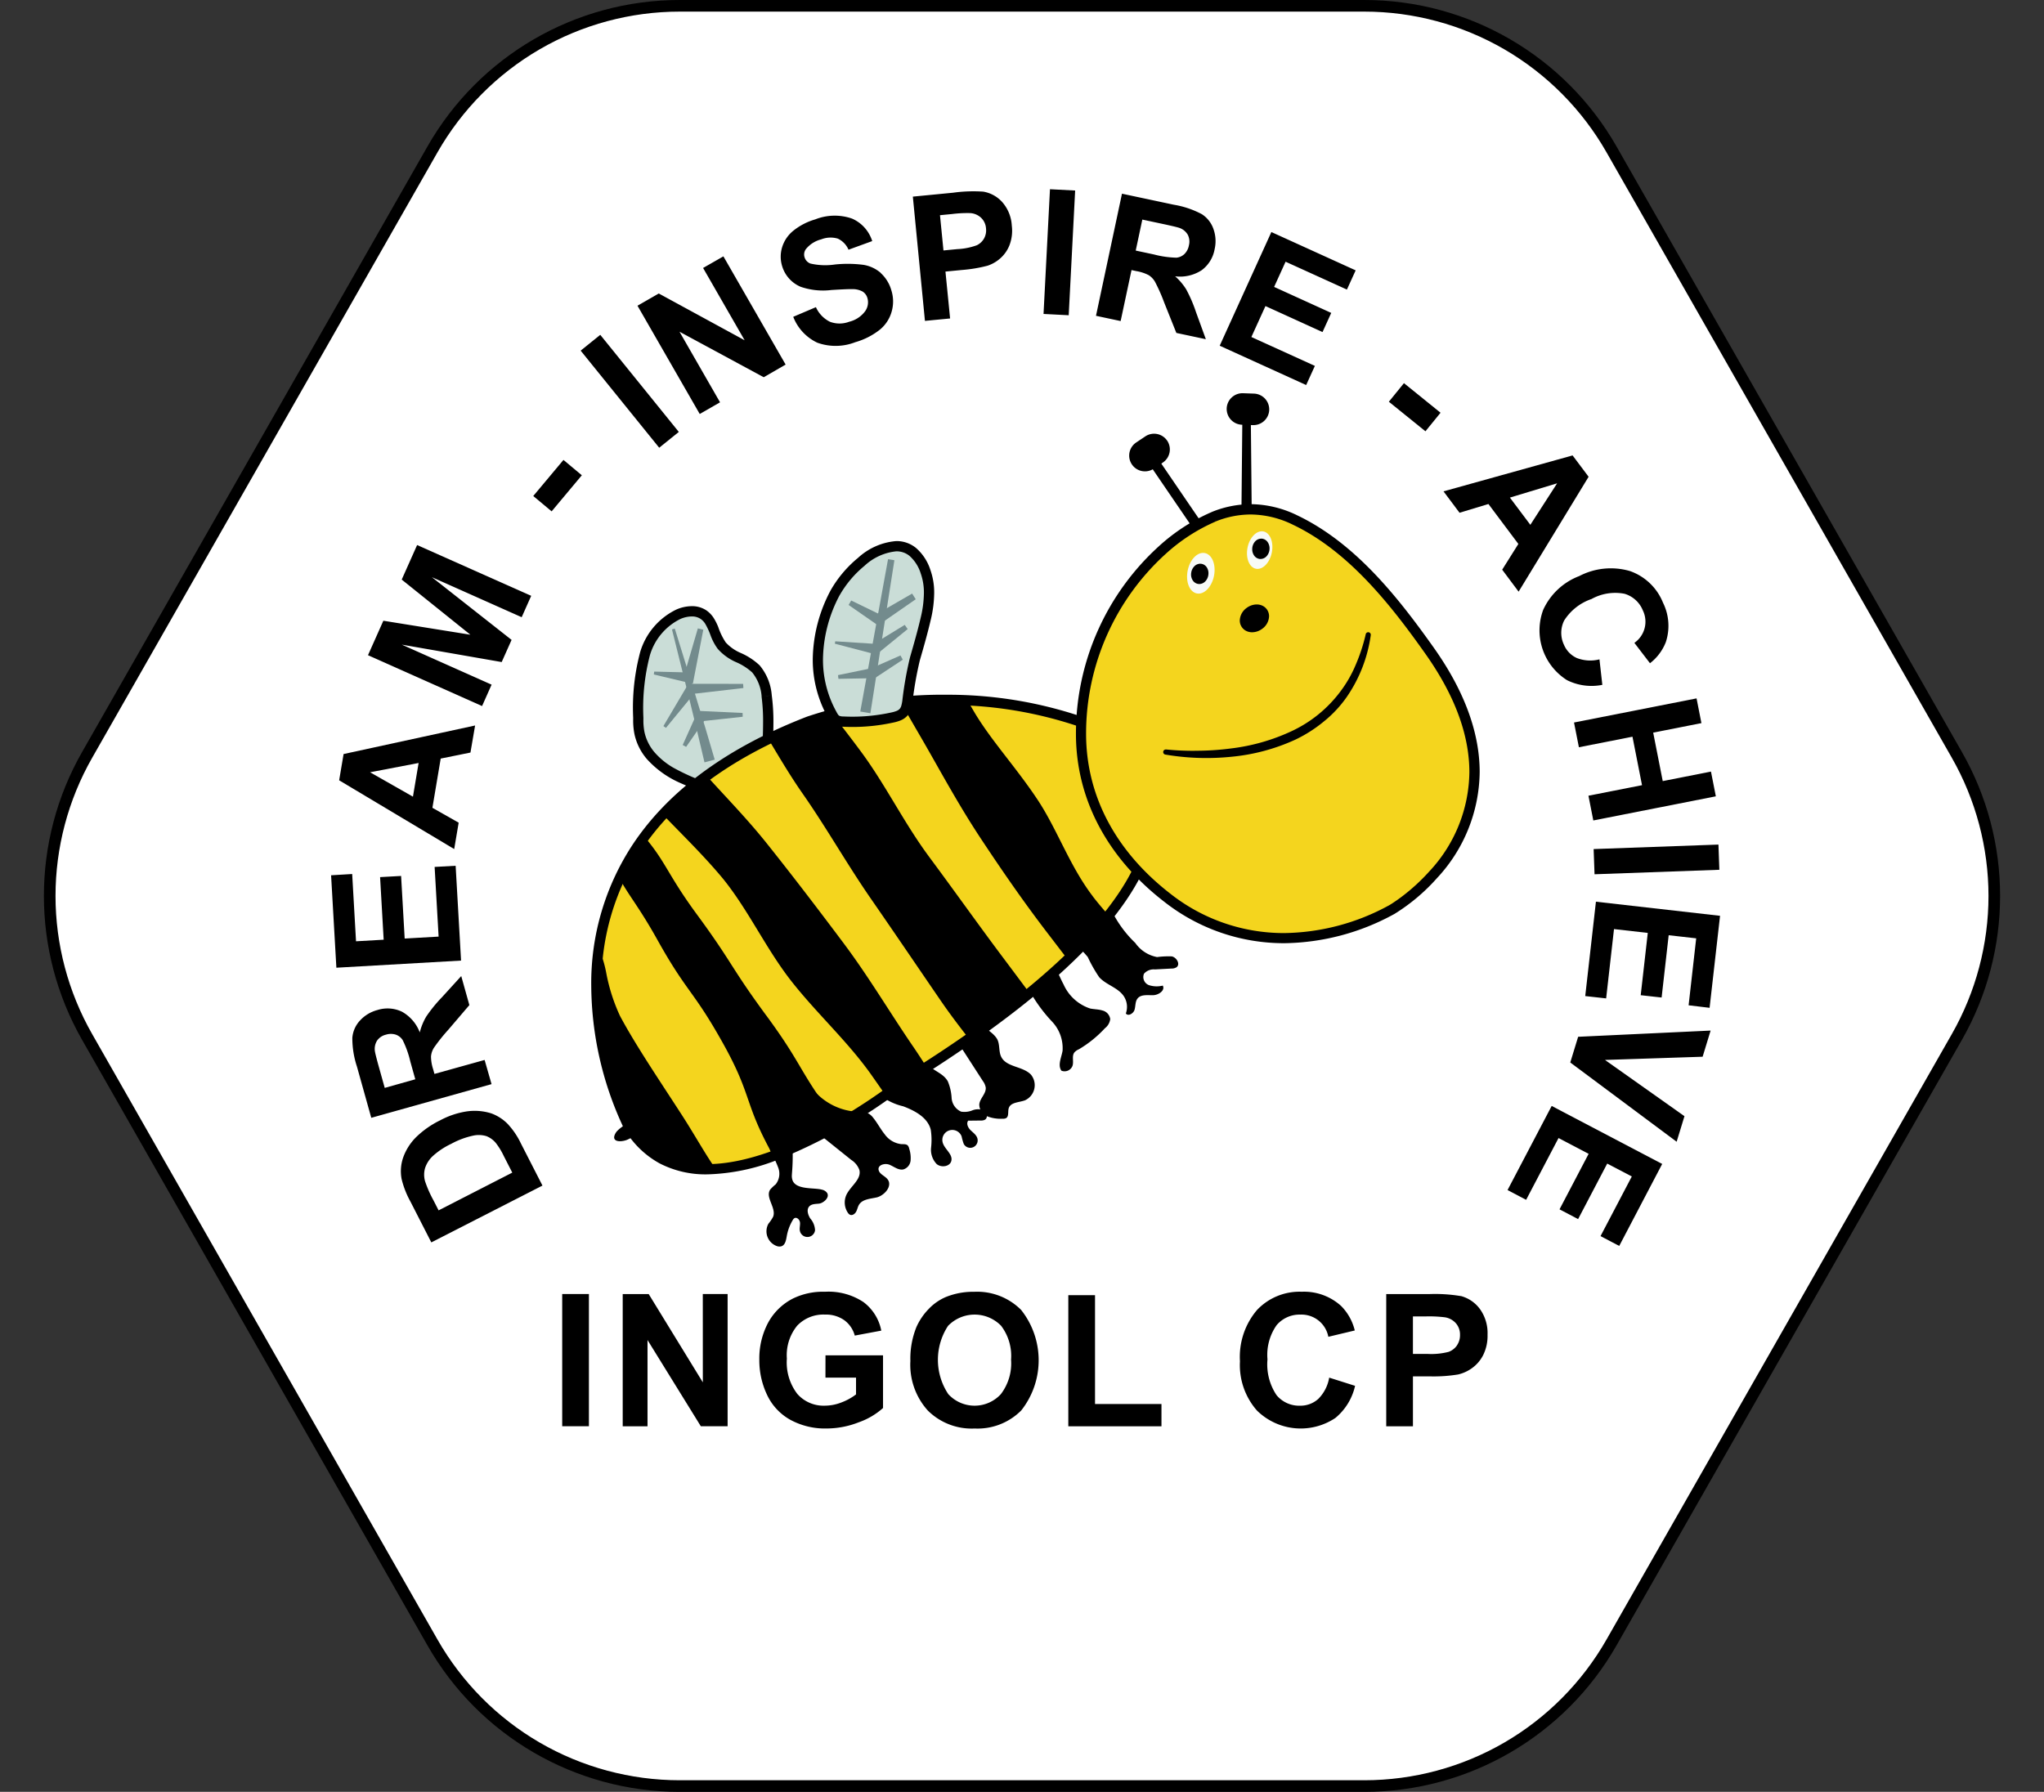 <svg xmlns="http://www.w3.org/2000/svg" xmlns:xlink="http://www.w3.org/1999/xlink" width="176" height="154.305" viewBox="0 0 176 154.305">
  <rect x="0" y="0" width="176" height="154.305" fill="#333333" stroke="none"/>
  <defs>
    <clipPath id="clip-path">
      <rect id="Rectangle_5734" data-name="Rectangle 5734" width="119.595" height="106.722" fill="none"/>
    </clipPath>
  </defs>
  <g id="logo" transform="translate(-56.096 -198)">
    <g id="Polygon_32" data-name="Polygon 32" transform="translate(56.096 198)" fill="#fff">
      <path d="M 58.522 153.805 C 54.205 153.805 49.949 152.659 46.216 150.49 C 42.483 148.322 39.379 145.193 37.24 141.442 L 7.497 89.29 C 5.392 85.599 4.28 81.402 4.28 77.153 C 4.28 72.903 5.392 68.706 7.497 65.015 L 37.24 12.863 C 39.379 9.112 42.483 5.984 46.216 3.815 C 49.949 1.646 54.205 0.5 58.522 0.5 L 117.478 0.5 C 121.795 0.5 126.051 1.646 129.784 3.815 C 133.517 5.984 136.621 9.112 138.76 12.863 L 168.503 65.015 C 170.608 68.706 171.72 72.903 171.72 77.153 C 171.72 81.402 170.608 85.599 168.503 89.29 L 138.76 141.442 C 136.621 145.193 133.517 148.322 129.784 150.49 C 126.051 152.659 121.795 153.805 117.478 153.805 L 58.522 153.805 Z" stroke="none"/>
      <path d="M 58.522 1 C 54.293 1 50.124 2.123 46.467 4.247 C 42.81 6.372 39.77 9.437 37.674 13.11 L 7.932 65.263 C 5.87 68.879 4.78 72.99 4.78 77.153 C 4.78 81.315 5.87 85.426 7.932 89.042 L 37.674 141.195 C 39.77 144.869 42.81 147.933 46.467 150.058 C 50.124 152.182 54.293 153.305 58.522 153.305 L 117.478 153.305 C 121.707 153.305 125.876 152.182 129.533 150.058 C 133.19 147.933 136.23 144.869 138.326 141.195 L 168.068 89.042 C 170.13 85.426 171.22 81.315 171.22 77.153 C 171.22 72.99 170.13 68.879 168.068 65.263 L 138.326 13.11 C 136.23 9.437 133.19 6.372 129.533 4.247 C 125.876 2.123 121.707 1 117.478 1 L 58.522 1 M 58.522 0 L 117.478 0 C 126.457 0 134.746 4.815 139.194 12.615 L 168.937 64.768 C 173.315 72.444 173.315 81.861 168.937 89.538 L 139.194 141.69 C 134.746 149.49 126.457 154.305 117.478 154.305 L 58.522 154.305 C 49.543 154.305 41.254 149.49 36.806 141.69 L 7.063 89.538 C 2.685 81.861 2.685 72.444 7.063 64.768 L 36.806 12.615 C 41.254 4.815 49.543 0 58.522 0 Z" stroke="none" fill="#000"/>
    </g>
    <g id="Group_162556" data-name="Group 162556" transform="translate(84.605 214.295)">
      <g id="Group_162555" data-name="Group 162555" clip-path="url(#clip-path)">
        <path id="Path_5443" data-name="Path 5443" d="M13.82,42.664,6.089,39.217l8.6,1.5.852-1.909-6.862-5.4,7.731,3.447.821-1.842L7.407,30.641,6.081,33.615l5.913,4.749L4.5,37.159,3.177,40.127,13,44.506ZM33.491,18.35,30,12.27l7.253,3.92L39.138,15.1,33.78,5.781l-1.749,1,3.578,6.226L28.215,8.979l-1.832,1.053,5.359,9.323ZM29.94,20.9l-6.762-8.361L21.49,13.9l6.762,8.361ZM10.724,58.26l-1.809.1.343,6-2.922.167-.308-5.39-1.809.1.308,5.39-2.38.136-.331-5.793L0,59.079l.455,7.96,10.736-.614Zm.261-3.711L8.724,53.268l.714-4.239L12,48.51,12.4,46.18,1.076,48.639.694,50.9,10.6,56.821Zm-3.937-2.24-3.693-2.1,4.181-.8ZM106.7,75.2l9.16,6.824.673-2.2-6.843-4.843,8.407-.277.688-2.252-11.407.535ZM53.3,11.129,52.9,7.092l1.409-.137a12.425,12.425,0,0,0,2.226-.372,3.149,3.149,0,0,0,1.071-.617,2.947,2.947,0,0,0,.806-1.143,3.5,3.5,0,0,0,.2-1.692,3.339,3.339,0,0,0-.823-2.024,2.82,2.82,0,0,0-1.643-.9A12.705,12.705,0,0,0,53.56.3L50.092.637l1.042,10.7Zm.178-8.994a10.415,10.415,0,0,1,1.562-.079,1.5,1.5,0,0,1,.915.39,1.389,1.389,0,0,1,.437.93,1.442,1.442,0,0,1-.164.856,1.424,1.424,0,0,1-.624.591,5.606,5.606,0,0,1-1.692.335l-1.183.115-.3-3.037ZM108.79,58.992l10.747-.387-.078-2.17-10.747.387Zm9.907,11.5.9-7.923L108.91,61.354l-.921,8.127,1.8.2.677-5.969,2.908.33-.608,5.364,1.8.2.608-5.365,2.369.268-.653,5.766ZM107.443,48.054l4.613-.908.822,4.174-4.613.908.419,2.13,10.551-2.078-.42-2.13-4.153.818-.822-4.174,4.153-.818-.419-2.13-10.551,2.077ZM95.53,19.248,92.38,16.7l-1.3,1.6,3.15,2.545Zm5.77,66.937,1.6.841,2.79-5.32,2.592,1.359-2.507,4.781,1.6.841,2.507-4.781L112,85.014l-2.695,5.138,1.611.845,3.7-7.061L105.1,78.942ZM104.377,36.2a5.066,5.066,0,0,0,2.04,6.074,4.721,4.721,0,0,0,3.044.406l-.247-2.195a3.2,3.2,0,0,1-1.945-.113,2.175,2.175,0,0,1-1.109-1.136,2.382,2.382,0,0,1,.014-2.094,4.508,4.508,0,0,1,2.355-1.853,4.207,4.207,0,0,1,2.842-.452,2.446,2.446,0,0,1,1.574,1.423,2.222,2.222,0,0,1-.725,2.805l1.344,1.754a4.243,4.243,0,0,0,1.361-1.811,4.472,4.472,0,0,0-.239-3.4,4.756,4.756,0,0,0-2.841-2.725,5.879,5.879,0,0,0-4.374.431,5.6,5.6,0,0,0-3.093,2.888M20.008,23.311l-2.6,3.107,1.582,1.322,2.6-3.107ZM64.067.112,61.9,0l-.555,10.74,2.168.112Zm10.9,2.032a7.836,7.836,0,0,0-2.39-.806L68.1.385,65.862,10.9l2.123.452.936-4.39.43.092A3.58,3.58,0,0,1,70.4,7.4a1.666,1.666,0,0,1,.545.574,15.087,15.087,0,0,1,.79,1.785l1.047,2.616,2.54.541-.846-2.326a12.291,12.291,0,0,0-.845-1.965A5.085,5.085,0,0,0,72.677,7.5a3.415,3.415,0,0,0,2.288-.529,2.868,2.868,0,0,0,1.112-1.806,3.1,3.1,0,0,0-.106-1.755,2.47,2.47,0,0,0-1.008-1.269m-1.1,2.693a1.4,1.4,0,0,1-.383.744,1.168,1.168,0,0,1-.69.317,8.289,8.289,0,0,1-1.936-.277l-1.571-.335.569-2.669,1.657.353q1.292.275,1.542.366a1.331,1.331,0,0,1,.712.583,1.29,1.29,0,0,1,.1.918M47.322,7.2a3.024,3.024,0,0,0-1.462-.685,10.533,10.533,0,0,0-2.468-.034A5.7,5.7,0,0,1,41.273,6.4a.827.827,0,0,1-.5-.526.783.783,0,0,1,.129-.74,2.479,2.479,0,0,1,1.3-.816,2.19,2.19,0,0,1,1.421-.067,1.846,1.846,0,0,1,.929.958l2.042-.743a3.135,3.135,0,0,0-1.737-1.937,4.542,4.542,0,0,0-3.173.07,5.366,5.366,0,0,0-1.906.993,2.917,2.917,0,0,0-.953,1.442,2.768,2.768,0,0,0,.018,1.606A2.8,2.8,0,0,0,40.428,8.4a5.887,5.887,0,0,0,2.656.278q1.4-.086,1.8-.075a1.787,1.787,0,0,1,.885.21.977.977,0,0,1,.409.552,1.319,1.319,0,0,1-.2,1.149,2.418,2.418,0,0,1-1.374.9,2.338,2.338,0,0,1-1.65,0,2.577,2.577,0,0,1-1.208-1.258l-1.953.831a4.1,4.1,0,0,0,2.071,2.228,4.656,4.656,0,0,0,3.271-.042,6.1,6.1,0,0,0,2.114-1.077,3.079,3.079,0,0,0,1.025-1.58,3.168,3.168,0,0,0-.031-1.806,3.2,3.2,0,0,0-.924-1.5m-34.1,67.772L8.9,76.185l-.119-.424a3.583,3.583,0,0,1-.178-1.085,1.672,1.672,0,0,1,.255-.749A15.187,15.187,0,0,1,10.076,72.4l1.83-2.142-.7-2.5-1.666,1.83a12.239,12.239,0,0,0-1.348,1.66,5.063,5.063,0,0,0-.556,1.363,3.42,3.42,0,0,0-1.53-1.781,2.872,2.872,0,0,0-2.117-.147,3.1,3.1,0,0,0-1.505.909,2.472,2.472,0,0,0-.655,1.482,7.822,7.822,0,0,0,.4,2.49l1.231,4.4,10.356-2.9Zm-8.6,2.406-.457-1.632q-.356-1.271-.391-1.536a1.333,1.333,0,0,1,.186-.9,1.289,1.289,0,0,1,.766-.515,1.4,1.4,0,0,1,.836-.006,1.168,1.168,0,0,1,.6.464A8.282,8.282,0,0,1,6.817,75.1l.433,1.547ZM76.515,13.476l7.445,3.386.75-1.649-5.468-2.487,1.212-2.664L85.368,12.3l.75-1.649L81.2,8.412l.987-2.17,5.281,2.4.753-1.655-7.258-3.3Zm25.738,21.179,6.026-9.893L106.9,22.924,95.785,26.018l1.381,1.843,2.487-.754,2.577,3.44-1.392,2.216Zm-.75-8.1,4.065-1.23L103.262,28.9Zm-86.236,54a3.817,3.817,0,0,0-1.459-.967,4.744,4.744,0,0,0-2.216-.161,7.068,7.068,0,0,0-2.188.748,7.938,7.938,0,0,0-2.1,1.471A4.7,4.7,0,0,0,6.218,83.35a3.6,3.6,0,0,0-.144,1.894,7.761,7.761,0,0,0,.749,1.916L8.63,90.693,18.2,85.8l-1.861-3.637a6.575,6.575,0,0,0-1.077-1.608m-6.005,7.38-.444-.869a9.854,9.854,0,0,1-.72-1.634A2.065,2.065,0,0,1,8.09,84.3a2.455,2.455,0,0,1,.647-1.023,6.418,6.418,0,0,1,1.6-1.068,7.019,7.019,0,0,1,1.854-.7,2.271,2.271,0,0,1,1.183.034,2.008,2.008,0,0,1,.8.576,5.932,5.932,0,0,1,.689,1.122l.738,1.443Zm88.015,7.381a13.38,13.38,0,0,0-2.734-.171H90.853v11.386h2.3v-4.3h1.5a13.124,13.124,0,0,0,2.384-.163,3.332,3.332,0,0,0,1.192-.54,3.121,3.121,0,0,0,.967-1.122,3.714,3.714,0,0,0,.381-1.763,3.534,3.534,0,0,0-.66-2.217,2.984,2.984,0,0,0-1.639-1.115m-.33,4.248a1.509,1.509,0,0,1-.718.559,5.946,5.946,0,0,1-1.817.179H93.152V97.067h1.111a11.04,11.04,0,0,1,1.654.078,1.59,1.59,0,0,1,.924.5,1.471,1.471,0,0,1,.365,1.025,1.53,1.53,0,0,1-.26.885M65.779,95.235h-2.3v11.293H71.5v-1.918H65.779ZM85,104.174a2.3,2.3,0,0,1-1.577.582,2.522,2.522,0,0,1-2.019-.916,4.776,4.776,0,0,1-.777-3.076,4.454,4.454,0,0,1,.788-2.944,2.59,2.59,0,0,1,2.054-.909,2.352,2.352,0,0,1,2.4,1.911l2.276-.544a4.492,4.492,0,0,0-1.165-2.1,4.736,4.736,0,0,0-3.394-1.235,5.034,5.034,0,0,0-3.86,1.573,6.224,6.224,0,0,0-1.468,4.416,5.929,5.929,0,0,0,1.46,4.237,5.365,5.365,0,0,0,6.753.645,5,5,0,0,0,1.7-2.769l-2.229-.707A3.384,3.384,0,0,1,85,104.174M55.386,94.947a6.251,6.251,0,0,0-2.454.45,4.434,4.434,0,0,0-1.472,1.025,5.361,5.361,0,0,0-1.06,1.561,7.243,7.243,0,0,0-.52,2.92,5.88,5.88,0,0,0,1.5,4.268,5.359,5.359,0,0,0,4.039,1.549,5.3,5.3,0,0,0,4.008-1.557,6.977,6.977,0,0,0-.012-8.656,5.346,5.346,0,0,0-4.027-1.561m2.279,8.819a3.071,3.071,0,0,1-4.524-.008,5.33,5.33,0,0,1-.023-5.872,3.18,3.18,0,0,1,4.571-.012,4.281,4.281,0,0,1,.858,2.92,4.351,4.351,0,0,1-.882,2.971m-15.1-1.425H45.2v1.445a4.958,4.958,0,0,1-1.246.687,3.957,3.957,0,0,1-1.449.283,3.008,3.008,0,0,1-2.361-1.014,4.458,4.458,0,0,1-.9-3.041,4.023,4.023,0,0,1,.889-2.835,3.115,3.115,0,0,1,2.4-.955,2.735,2.735,0,0,1,1.658.485,2.41,2.41,0,0,1,.9,1.324l2.283-.427a4.016,4.016,0,0,0-1.534-2.458,5.438,5.438,0,0,0-3.313-.889,5.889,5.889,0,0,0-2.726.567,5.022,5.022,0,0,0-2.182,2.12,6.554,6.554,0,0,0-.746,3.161,6.928,6.928,0,0,0,.668,3.033,4.767,4.767,0,0,0,2,2.144,6.232,6.232,0,0,0,3.114.749,7.618,7.618,0,0,0,2.777-.532,6.237,6.237,0,0,0,2.093-1.231v-4.536H42.57ZM19.9,106.527h2.3V95.141H19.9Zm12.109-3.782-4.66-7.6H25.11v11.386h2.136V99.1l4.59,7.425h2.307V95.141H32.006Z"/>
        <path id="Path_5444" data-name="Path 5444" d="M417.924,401.045a2.942,2.942,0,0,0,1.865,1.2,7.687,7.687,0,0,1,1.27-.058c.416.09.747.669.411.931a.778.778,0,0,1-.445.116l-1.43.076a1.1,1.1,0,0,0-.934.371.745.745,0,0,0,.426.981,2.16,2.16,0,0,0,1.193.04c.226.416-.365.819-.839.827s-1.043-.085-1.335.287c-.209.266-.161.646-.258.97s-.555.591-.748.314a1.671,1.671,0,0,0-.18-1.489c-.5-.74-1.5-.963-2.107-1.622a11.968,11.968,0,0,1-.989-1.741,7.35,7.35,0,0,0-2.574-2.022,4.049,4.049,0,0,1-2.109-2.417,2.731,2.731,0,0,1,1.076-2.59c1.253-.972,4.6-1.43,5.225.5.234.725.043,1.524.314,2.27a9.807,9.807,0,0,0,2.168,3.051" transform="translate(-348.667 -336.123)"/>
        <path id="Path_5445" data-name="Path 5445" d="M190.111,253.3a4.123,4.123,0,0,0-.932-2.339c-.823-.863-2.2-1.062-2.938-2-.649-.819-.706-2.083-1.57-2.67a2.3,2.3,0,0,0-2.164-.033,5.515,5.515,0,0,0-2.863,3.373,18.259,18.259,0,0,0-.588,5.531,6.011,6.011,0,0,0,.1,1.338c.654,3.011,4.2,4.219,6.761,5.025,1.178.371,2.581.8,3.782.24,1.17-.546.454-2.316.474-3.344a33.116,33.116,0,0,0-.064-5.125" transform="translate(-152.605 -209.669)" fill="#caddd7"/>
        <path id="Path_5446" data-name="Path 5446" d="M187.563,250.755,188,250.7a4.542,4.542,0,0,0-1.05-2.584,5.712,5.712,0,0,0-1.619-1.06,3.732,3.732,0,0,1-1.292-.906,5.513,5.513,0,0,1-.642-1.316,4.826,4.826,0,0,0-.383-.768,2.3,2.3,0,0,0-.643-.677,2.215,2.215,0,0,0-1.259-.364,3.4,3.4,0,0,0-1.328.291,5.949,5.949,0,0,0-3.107,3.637,18.617,18.617,0,0,0-.611,5.668c0,.052,0,.1,0,.156a6.013,6.013,0,0,0,.114,1.28,4.875,4.875,0,0,0,1.067,2.134,8.353,8.353,0,0,0,2.845,2.047,24.627,24.627,0,0,0,3.148,1.172,8.9,8.9,0,0,0,2.611.531,3.484,3.484,0,0,0,1.491-.312,1.5,1.5,0,0,0,.75-.755,2.321,2.321,0,0,0,.177-.957,7.826,7.826,0,0,0-.1-1.1,6.831,6.831,0,0,1-.095-.891v-.035c.018-.946.069-1.907.069-2.879A17.109,17.109,0,0,0,188,250.7l-.438.059-.438.06a16.241,16.241,0,0,1,.129,2.194c0,.941-.05,1.9-.069,2.862v.052a7.472,7.472,0,0,0,.1,1.017,7.064,7.064,0,0,1,.1.972,1.467,1.467,0,0,1-.1.594.606.606,0,0,1-.319.317,2.6,2.6,0,0,1-1.116.228,8.141,8.141,0,0,1-2.346-.49,18.629,18.629,0,0,1-4-1.642,6.371,6.371,0,0,1-1.585-1.3,3.988,3.988,0,0,1-.878-1.751,5.161,5.161,0,0,1-.093-1.093q0-.073,0-.147a17.909,17.909,0,0,1,.565-5.394,5.08,5.08,0,0,1,2.62-3.109,2.531,2.531,0,0,1,.978-.218,1.336,1.336,0,0,1,.763.211,1.418,1.418,0,0,1,.4.423,6.129,6.129,0,0,1,.46,1,4.589,4.589,0,0,0,.617,1.159,4.529,4.529,0,0,0,1.584,1.145,4.97,4.97,0,0,1,1.381.883,3.708,3.708,0,0,1,.814,2.093Z" transform="translate(-150.056 -207.121)"/>
        <path id="Path_5447" data-name="Path 5447" d="M408.471,447.757a3.816,3.816,0,0,0,2.286,2.079c.35.075.718.065,1.06.172a.88.88,0,0,1,.675.745,1.187,1.187,0,0,1-.458.785,9.916,9.916,0,0,1-2.243,1.812,1.1,1.1,0,0,0-.386.272c-.237.311-.041.769-.157,1.142a.729.729,0,0,1-.96.428c-.336-.485,0-1.129.1-1.711a3.325,3.325,0,0,0-.89-2.5,13.168,13.168,0,0,1-1.662-2.167,6.515,6.515,0,0,1-.54-2.01c-.121-.851.261-2.125,1.391-1.685.864.337,1.376,1.907,1.786,2.641" transform="translate(-345.404 -379.286)"/>
        <path id="Path_5448" data-name="Path 5448" d="M366.273,481.616c.3.46.146,1.092.386,1.585.447.916,1.867.8,2.565,1.542a1.432,1.432,0,0,1-.526,2.212c-.506.184-1.224.158-1.388.671-.095.3.035.714-.238.864a.578.578,0,0,1-.285.046,3.223,3.223,0,0,1-1.314-.2,1.1,1.1,0,0,1-.7-1.041c.056-.523.611-.93.554-1.453a1.323,1.323,0,0,0-.246-.553l-1.758-2.722c-.473-.733-1.59-3.013.039-3.266.625-.1.947.481,1.292.869.458.515,1.253.882,1.615,1.441" transform="translate(-308.96 -408.493)"/>
        <path id="Path_5449" data-name="Path 5449" d="M319.782,503.013a4.345,4.345,0,0,1,.338,1.463,1.382,1.382,0,0,0,.821,1.173,1.809,1.809,0,0,0,.969-.112,1.293,1.293,0,0,1,.963,0c.29.157.4.638.116.807a.719.719,0,0,1-.367.07l-1.075.012c-.182.245-.019.6.2.814s.494.4.585.689a.638.638,0,0,1-1.168.5,5.035,5.035,0,0,1-.185-.652.857.857,0,0,0-1.633.51c.145.587.889,1.009.749,1.6-.12.5-.87.607-1.263.273a1.777,1.777,0,0,1-.48-1.418,5.783,5.783,0,0,0-.029-1.542c-.267-1.047-1.363-1.634-2.375-2.013a5.034,5.034,0,0,1-2.712-1.659,2.294,2.294,0,0,1,.415-2.845,3.067,3.067,0,0,1,3.664.048c.4.344.623.807,1.069,1.144.486.367,1.082.594,1.4,1.148" transform="translate(-266.689 -426.215)"/>
        <path id="Path_5450" data-name="Path 5450" d="M202.092,307.158s3.6,8.167-21.041,23.394c0,0-17.857,14.258-23.81,3.6,0,0-12.182-23.809,15.642-34.607,0,0,14.12-5.4,28.516,2.215Z" transform="translate(-131.751 -253.713)" fill="#f4d51e"/>
        <path id="Path_5451" data-name="Path 5451" d="M199.543,304.609l-.4.178h0a3.114,3.114,0,0,1,.146,1.061c0,1.291-.489,3.781-3.367,7.44s-8.143,8.465-17.648,14.338l-.023.014-.021.017-.1.081A50.009,50.009,0,0,1,172,331.747c-3.16,1.749-7.052,3.374-10.4,3.369a7.729,7.729,0,0,1-3.68-.838,7.041,7.041,0,0,1-2.837-2.891l-.386.215.393-.2-.006-.012a28.277,28.277,0,0,1-2.6-11.608,20.8,20.8,0,0,1,3.51-11.827c2.663-3.944,7.152-7.692,14.505-10.547h0l.05-.018a36.09,36.09,0,0,1,11.569-1.809,35.138,35.138,0,0,1,16.533,4.02l.207-.391-.438.056.7,5.462.026.058.4-.178.438-.056-.721-5.626-.2-.107a36.021,36.021,0,0,0-16.946-4.123,36.529,36.529,0,0,0-11.935,1.886h0c-7.481,2.9-12.141,6.76-14.918,10.876a21.682,21.682,0,0,0-3.661,12.322,29.054,29.054,0,0,0,2.7,12.022l0,.007,0,.007a7.929,7.929,0,0,0,3.193,3.24,8.608,8.608,0,0,0,4.1.942,17.629,17.629,0,0,0,5.934-1.207,46.6,46.6,0,0,0,11.248-6.444L178.5,328l.232.376c9.564-5.911,14.91-10.773,17.878-14.544s3.557-6.464,3.556-7.987a3.73,3.73,0,0,0-.221-1.418l-.4.178.438-.056Z" transform="translate(-129.202 -251.164)"/>
        <path id="Path_5452" data-name="Path 5452" d="M156.556,324.914a15.54,15.54,0,0,1-1.179-3.69,9.92,9.92,0,0,0-.819-2.5c-.481,7.367,2.616,15.448,2.616,15.448,1.759,3.149,4.556,4.122,7.626,3.932-.919-1.319-1.816-2.943-2.835-4.527-1.988-3.085-4.029-6.076-5.409-8.662m12.591-.039c-3.124-4.253-2.851-4.454-5.975-8.707-2.513-3.422-2.627-4.454-4.509-6.678a20.9,20.9,0,0,0-2.147,3.585c.8,1.49,1.686,2.464,3.26,5.286,2.57,4.608,3.087,4.32,5.658,8.928s1.752,5.066,4.323,9.674l.009.017a36.374,36.374,0,0,0,5.675-2.7c-.156-.186-.311-.38-.467-.592-3.124-4.252-2.7-4.563-5.825-8.815m28.123-10.251c-1.984-2.593-3.061-5.754-4.737-8.289-1.881-2.845-4.112-5.232-5.554-7.72-.169-.292-.334-.573-.5-.856a39.1,39.1,0,0,0-5.764.142q.874,1.513,1.884,3.255c1.5,2.591,3.069,5.534,5.038,8.509,1.743,2.634,3.621,5.367,5.7,8.082.6.779,1.186,1.553,1.779,2.322a37.947,37.947,0,0,0,3.523-3.8c-.479-.537-.942-1.081-1.37-1.64M175.844,318.7c-2.168-2.894-4.364-5.775-6.618-8.6-1.651-2.072-3.446-3.912-5.2-5.846a26.315,26.315,0,0,0-3.774,3.333c1.762,1.824,3.607,3.62,5.2,5.548,2.2,2.729,3.707,6.061,5.906,8.847s4.861,5.191,6.885,8.073c.4.57.79,1.128,1.175,1.683.984-.7,1.565-1.159,1.565-1.159.682-.421,1.338-.836,1.978-1.247-.34-.537-.689-1.076-1.06-1.624-2.052-2.985-3.893-6.117-6.057-9.006m7.341-7.473c-2.149-2.891-3.741-6.172-5.839-9.016-.817-1.108-1.654-2.19-2.49-3.265-1.3.342-2.039.623-2.039.623-1.237.48-2.392.987-3.476,1.515.949,1.59,1.9,3.2,2.98,4.742,2.023,2.9,3.791,6.035,5.842,9,2.032,2.934,4.04,5.9,6.059,8.846.757,1.1,1.569,2.168,2.391,3.219,1.977-1.379,3.707-2.688,5.22-3.928q-1.149-1.54-2.306-3.085c-2.142-2.854-4.213-5.784-6.342-8.648" transform="translate(-131.684 -253.733)"/>
        <path id="Path_5453" data-name="Path 5453" d="M285.23,212.1a12.491,12.491,0,0,0-1.474,5.318,9.606,9.606,0,0,0,1.2,5.14.913.913,0,0,0,.955.634,16.048,16.048,0,0,0,4.241-.35,1.713,1.713,0,0,0,.988-.472,1.8,1.8,0,0,0,.315-.9,30.3,30.3,0,0,1,.651-3.687c.328-1.132.657-2.285.926-3.437a7.2,7.2,0,0,0-.011-4.056c-1.688-4.67-6.337-.871-7.788,1.811" transform="translate(-241.828 -177.346)" fill="#caddd7"/>
        <path id="Path_5454" data-name="Path 5454" d="M282.682,209.549l-.389-.21a12.937,12.937,0,0,0-1.526,5.507q-.013.265-.013.523a10.118,10.118,0,0,0,1.26,4.842,2.591,2.591,0,0,0,.213.352,1.238,1.238,0,0,0,.383.348,1.6,1.6,0,0,0,.728.171q.417.021.835.021a16.494,16.494,0,0,0,3.523-.381,3.508,3.508,0,0,0,.618-.183,1.593,1.593,0,0,0,.614-.437,1.615,1.615,0,0,0,.3-.58,4.013,4.013,0,0,0,.112-.536,30.084,30.084,0,0,1,.638-3.633c.328-1.133.66-2.293.932-3.459a10.284,10.284,0,0,0,.3-2.317,5.828,5.828,0,0,0-.325-1.99,4.224,4.224,0,0,0-1.231-1.892,2.647,2.647,0,0,0-1.708-.6,5.508,5.508,0,0,0-3.294,1.446,10.037,10.037,0,0,0-2.36,2.8l.389.21.388.21a9.176,9.176,0,0,1,2.144-2.538,4.689,4.689,0,0,1,2.732-1.245,1.756,1.756,0,0,1,1.149.4,3.364,3.364,0,0,1,.958,1.508,4.945,4.945,0,0,1,.273,1.69,9.421,9.421,0,0,1-.277,2.116c-.265,1.138-.593,2.283-.92,3.414a30.551,30.551,0,0,0-.662,3.741,3.215,3.215,0,0,1-.085.419.745.745,0,0,1-.132.268.717.717,0,0,1-.28.19,2.694,2.694,0,0,1-.464.134,15.608,15.608,0,0,1-3.335.36q-.4,0-.79-.02a.833.833,0,0,1-.339-.057.367.367,0,0,1-.108-.105,1.772,1.772,0,0,1-.139-.234,9.225,9.225,0,0,1-1.16-4.433q0-.237.012-.481a12.052,12.052,0,0,1,1.421-5.129Z" transform="translate(-239.28 -174.796)"/>
        <path id="Path_5455" data-name="Path 5455" d="M448.593,187.22a15.956,15.956,0,0,0-4.43,2.863,21.333,21.333,0,0,0-7.008,15.893c.026,5.782,2.949,10.6,7.451,14.072,5.795,4.47,12.952,4.4,19.29,1.02,0,0,13.611-7.731,3.267-22.322-3.039-4.287-6.689-8.91-11.572-11.239a8.333,8.333,0,0,0-7-.286" transform="translate(-372.577 -159.022)" fill="#f4d51e"/>
        <path id="Path_5456" data-name="Path 5456" d="M446.044,184.67l-.163-.411a16.379,16.379,0,0,0-4.556,2.939,21.767,21.767,0,0,0-7.161,16.138v.091c.024,5.936,3.039,10.889,7.623,14.42A16.665,16.665,0,0,0,452.1,221.4a20.149,20.149,0,0,0,9.452-2.5l.005,0,0,0a16.48,16.48,0,0,0,3.684-3.092,13.593,13.593,0,0,0,3.687-9.139c0-3.064-1.073-6.657-3.962-10.73-3.051-4.3-6.731-8.987-11.743-11.382a9.254,9.254,0,0,0-4.018-.964,8.958,8.958,0,0,0-3.333.667l.163.411.163.411a8.069,8.069,0,0,1,3.006-.6,8.365,8.365,0,0,1,3.637.878c4.755,2.262,8.375,6.82,11.4,11.1,2.808,3.962,3.8,7.365,3.8,10.219a12.709,12.709,0,0,1-3.46,8.549,16.81,16.81,0,0,1-2.393,2.189c-.326.244-.6.428-.784.549-.094.061-.167.106-.216.135l-.055.032-.015.009.218.384-.208-.39a19.267,19.267,0,0,1-9.036,2.392,15.776,15.776,0,0,1-9.776-3.373c-4.42-3.414-7.252-8.1-7.279-13.724v-.087a20.894,20.894,0,0,1,6.856-15.47,15.531,15.531,0,0,1,4.3-2.786Z" transform="translate(-370.028 -156.472)"/>
        <path id="Path_5457" data-name="Path 5457" d="M501.252,213.971c-.192.96-.854,1.638-1.48,1.513s-.978-1-.787-1.965.854-1.638,1.48-1.513.978,1,.787,1.965" transform="translate(-425.229 -180.675)" fill="#f8fbf7"/>
        <path id="Path_5458" data-name="Path 5458" d="M535.992,201.225c-.177.887-.789,1.512-1.367,1.4s-.9-.928-.726-1.814.789-1.512,1.367-1.4.9.928.726,1.814" transform="translate(-454.989 -169.942)" fill="#f8fbf7"/>
        <path id="Path_5459" data-name="Path 5459" d="M534.315,246.667a.635.635,0,1,0-1.015,0,.733.733,0,0,0,1.015,0" transform="translate(-454.439 -209.225)"/>
        <path id="Path_5460" data-name="Path 5460" d="M531.365,243.718l.3.41a1.386,1.386,0,0,0,.589-1.085,1.007,1.007,0,0,0-.2-.6,1,1,0,0,0-.4-.316,1.144,1.144,0,0,0-.464-.094,1.47,1.47,0,0,0-.869.3,1.387,1.387,0,0,0-.589,1.085,1.007,1.007,0,0,0,.2.6.993.993,0,0,0,.4.316,1.148,1.148,0,0,0,.464.094,1.471,1.471,0,0,0,.869-.3l-.3-.41-.3-.41a.458.458,0,0,1-.259.1l-.051-.008h0l-.019.033.03-.022-.011-.01-.019.033.03-.022-.033.024.039-.012-.007-.012-.033.024.039-.012h0v-.007a.4.4,0,0,1,.177-.264.459.459,0,0,1,.259-.1l.051.007h0l.019-.033-.03.022.011.01.019-.033-.03.022.033-.025-.039.012.006.012.033-.025-.039.012h0v.007a.4.4,0,0,1-.177.264Z" transform="translate(-451.489 -206.276)"/>
        <path id="Path_5461" data-name="Path 5461" d="M502.366,221.07a.487.487,0,0,0,.3.6c.22.04.441-.166.494-.459a.487.487,0,0,0-.3-.6c-.22-.04-.441.166-.494.459" transform="translate(-428.146 -188.018)"/>
        <path id="Path_5462" data-name="Path 5462" d="M501.627,219.112l-.334-.06a1.065,1.065,0,0,0-.017.186.92.92,0,0,0,.141.5.687.687,0,0,0,.452.31l.115.01a.725.725,0,0,0,.522-.236.982.982,0,0,0,.251-.507,1.044,1.044,0,0,0,.017-.186.917.917,0,0,0-.141-.5.687.687,0,0,0-.452-.31l-.115-.01a.725.725,0,0,0-.522.236.987.987,0,0,0-.251.507l.334.06.334.06a.312.312,0,0,1,.074-.159l.032-.025,0,0,0-.019v.019h0l0-.019v-.012l-.005.03h.005v-.031l-.005.03,0-.022-.013.019.009,0,0-.022-.013.019.023.035a.274.274,0,0,1,.021.11l-.006.066a.316.316,0,0,1-.074.159l-.032.025,0,0,0,.018v-.019h0l0,.018v.012l.005-.03h-.005v.03l.005-.03,0,.022.013-.019-.009,0,0,.022.013-.019-.023-.035a.277.277,0,0,1-.021-.11l.006-.066Z" transform="translate(-427.227 -186.06)"/>
        <path id="Path_5463" data-name="Path 5463" d="M540.379,206.454a.486.486,0,0,0,.341.581c.222.025.429-.194.463-.49a.486.486,0,0,0-.341-.581c-.222-.025-.429.194-.462.49" transform="translate(-460.549 -175.537)"/>
        <path id="Path_5464" data-name="Path 5464" d="M537.261,204.5l-.337-.038a1.092,1.092,0,0,0-.007.119.942.942,0,0,0,.157.531.692.692,0,0,0,.49.306l.073,0a.716.716,0,0,0,.536-.257.982.982,0,0,0,.229-.536,1.048,1.048,0,0,0,.007-.119.94.94,0,0,0-.157-.531.692.692,0,0,0-.491-.306l-.073,0a.716.716,0,0,0-.536.257.982.982,0,0,0-.229.537l.337.038.337.038a.309.309,0,0,1,.066-.166l.029-.025h0l-.006-.024v.025h.006l-.006-.024v-.006l0,.03h0v-.03l0,.03,0-.02-.012.018.01,0,0-.02-.012.018.03.042a.3.3,0,0,1,.025.124l0,.043a.311.311,0,0,1-.066.166l-.029.025h0l.006.024v-.024h-.006l.006.024v.006l0-.03h0v.03l0-.03,0,.021.012-.018-.009,0,0,.021.012-.018-.029-.042a.294.294,0,0,1-.025-.124l0-.043Z" transform="translate(-457.603 -173.578)"/>
        <path id="Path_5465" data-name="Path 5465" d="M469.879,146.692l-.787.527a1.018,1.018,0,0,1-1.133-1.692l.787-.527a1.018,1.018,0,1,1,1.133,1.692" transform="translate(-398.447 -123.434)"/>
        <path id="Path_5466" data-name="Path 5466" d="M467.921,144.733l-.189-.282-.787.527a.67.67,0,0,1-.375.114.68.68,0,0,1-.567-.3.67.67,0,0,1-.114-.375.68.68,0,0,1,.3-.567l.787-.527a.671.671,0,0,1,.375-.114.68.68,0,0,1,.566.3l.282-.189h-.339v.1l.057.086a.67.67,0,0,1,.114.375.68.68,0,0,1-.3.567l.189.282.189.282a1.36,1.36,0,0,0,.373-1.883l-.282.189h.339v-.1l-.057-.086a1.36,1.36,0,0,0-1.883-.373l-.787.527a1.357,1.357,0,0,0,1.51,2.256l.787-.527Z" transform="translate(-396.489 -121.476)"/>
        <path id="Path_5467" data-name="Path 5467" d="M526.275,123.275l-.946-.034a1.018,1.018,0,1,1,.073-2.035l.947.034a1.018,1.018,0,0,1-.073,2.035" transform="translate(-446.89 -103.301)"/>
        <path id="Path_5468" data-name="Path 5468" d="M524.317,121.317l.012-.339-.946-.034a.682.682,0,0,1-.654-.678v-.037h-.34l.339.012a.682.682,0,0,1,.678-.654h.024l.947.034a.682.682,0,0,1,.654.678v.024a.682.682,0,0,1-.678.655h-.024l-.012.339-.012.339h.049a1.36,1.36,0,0,0,1.356-1.309V120.3a1.36,1.36,0,0,0-1.309-1.356l-.947-.034h-.049a1.361,1.361,0,0,0-1.357,1.309v.012h.339l-.339-.012v.049a1.361,1.361,0,0,0,1.309,1.356l.946.034Z" transform="translate(-444.932 -101.343)"/>
        <line id="Line_181" data-name="Line 181" x2="4.072" y2="5.966" transform="translate(70.637 23.172)"/>
        <path id="Path_5469" data-name="Path 5469" d="M475.709,155.675l4.072,5.966.73-.5-4.072-5.966" transform="translate(-405.436 -132.254)"/>
        <line id="Line_182" data-name="Line 182" y2="8.239" transform="translate(78.829 19.479)"/>
        <path id="Path_5470" data-name="Path 5470" d="M531.446,131.86l.08,8.239h-.884l.08-8.239Z" transform="translate(-452.255 -112.381)"/>
        <path id="Path_5471" data-name="Path 5471" d="M485.255,268.306a22.722,22.722,0,0,0,2.768.11,22.985,22.985,0,0,0,2.763-.19,17.155,17.155,0,0,0,5.263-1.49,11.088,11.088,0,0,0,4.182-3.382A10.535,10.535,0,0,0,501.587,261a15.3,15.3,0,0,0,.857-2.617l0-.009a.221.221,0,0,1,.432.09,12.35,12.35,0,0,1-2.065,5.319,10.167,10.167,0,0,1-1.979,2.117,11.827,11.827,0,0,1-2.44,1.557,16.992,16.992,0,0,1-5.527,1.479,21.206,21.206,0,0,1-5.684-.19.221.221,0,0,1,.06-.437Z" transform="translate(-413.355 -220.062)"/>
        <path id="Path_5472" data-name="Path 5472" d="M266.677,521.555a5.3,5.3,0,0,0,4.091,2.156,2.021,2.021,0,0,1,.781.1,1.4,1.4,0,0,1,.495.423c.361.448.624.968.986,1.415a2.038,2.038,0,0,0,1.441.848c.191.006.411-.019.544.117a.587.587,0,0,1,.124.276,2.6,2.6,0,0,1,.117,1.03.885.885,0,0,1-.627.754c-.415.085-.789-.236-1.179-.4s-1.017,0-.95.422c.079.492.824.576.907,1.124.086.572-.568,1.148-1.066,1.262-.553.127-1.228.147-1.524.631-.113.185-.146.409-.249.6s-.331.352-.529.263a.488.488,0,0,1-.192-.185,1.588,1.588,0,0,1-.122-1.518c.349-.759,1.315-1.336,1.124-2.149a1.73,1.73,0,0,0-.7-.87l-4.381-3.511a4.315,4.315,0,0,1-1.119-1.155,1.467,1.467,0,0,1-.027-1.533.9.9,0,0,1,1.384-.118" transform="translate(-225.359 -444.264)"/>
        <path id="Path_5473" data-name="Path 5473" d="M255.92,550.877a1.16,1.16,0,0,0,.057.434c.314.859,1.9.615,2.565.821a.706.706,0,0,1,.417.278c.241.407-.34.874-.692.915-.3.034-.642.018-.846.238-.255.274-.118.721.082,1.037a1.655,1.655,0,0,1,.415,1.015.663.663,0,0,1-1.311.036c-.043-.235.043-.477.013-.714s-.283-.48-.486-.354a.451.451,0,0,0-.138.162,4.082,4.082,0,0,0-.515,1.385c-.059.339-.13.756-.455.866a.652.652,0,0,1-.378-.008,1.35,1.35,0,0,1-.746-1.93,3.61,3.61,0,0,0,.408-.608c.285-.759-.7-1.657-.256-2.334a3.839,3.839,0,0,1,.474-.453,1.471,1.471,0,0,0,.225-1.419,10.163,10.163,0,0,0-.637-1.361c-.33-.7-.308-2.484.945-2.09a1.267,1.267,0,0,1,.752.772,3.285,3.285,0,0,1,.172,1.1,17.5,17.5,0,0,1-.047,1.95c-.007.088-.015.177-.017.266" transform="translate(-216.246 -465.971)"/>
        <path id="Path_5474" data-name="Path 5474" d="M165.2,543.775l-.082.112c-.486.789.328.845.906.642.355-.125,2.545-1.274,1.461-1.65a2.894,2.894,0,0,0-2.285.9" transform="translate(-140.596 -462.648)"/>
        <path id="Path_5475" data-name="Path 5475" d="M308.456,228.771l2.391-13.122.546.092-2.066,13.177Z" transform="translate(-262.89 -183.793)" fill="#738b8d"/>
        <path id="Path_5476" data-name="Path 5476" d="M301.867,236.321l2.53,1.229-.46.008,3.175-1.834.31.488L304.41,238.3l-.236.164-.224-.156-2.31-1.605Z" transform="translate(-257.081 -200.903)" fill="#738b8d"/>
        <path id="Path_5477" data-name="Path 5477" d="M293.7,255.387l3.508.224-.326.076,2.8-1.714.255.359-2.546,2.075-.15.122-.176-.046-3.4-.891Z" transform="translate(-250.289 -216.456)" fill="#738b8d"/>
        <path id="Path_5478" data-name="Path 5478" d="M295.5,273.485l2.978-.614-.163.051,2.564-1.131.2.364-2.339,1.543a.181.181,0,0,1-.163.051l-3.04.055Z" transform="translate(-251.852 -231.642)" fill="#738b8d"/>
        <path id="Path_5479" data-name="Path 5479" d="M198.926,256.135c1.029,3.325,2.49,7.987,3.438,11.284l-.882.234c-.758-3.323-1.964-8.094-2.8-11.449Z" transform="translate(-169.331 -218.298)" fill="#738b8d"/>
        <path id="Path_5480" data-name="Path 5480" d="M192.351,256.1c-.052.263-.883,4.547-.9,4.654l-3.36-.8.032-.248,3.038.074-.486.334,1.207-4.13Z" transform="translate(-160.302 -218.167)" fill="#738b8d"/>
        <path id="Path_5481" data-name="Path 5481" d="M200.591,288.673l-4.458.518.337-.188-2.545,3.1-.22-.154,2.04-3.451.111-.188h.226l4.488.005Z" transform="translate(-165.091 -245.719)" fill="#738b8d"/>
        <path id="Path_5482" data-name="Path 5482" d="M204.948,307.06l1.212-2.7.106-.237.265.012,3.575.167.01.327-3.557.389.371-.224-1.686,2.429Z" transform="translate(-174.673 -259.201)" fill="#738b8d"/>
      </g>
    </g>
  </g>
</svg>
